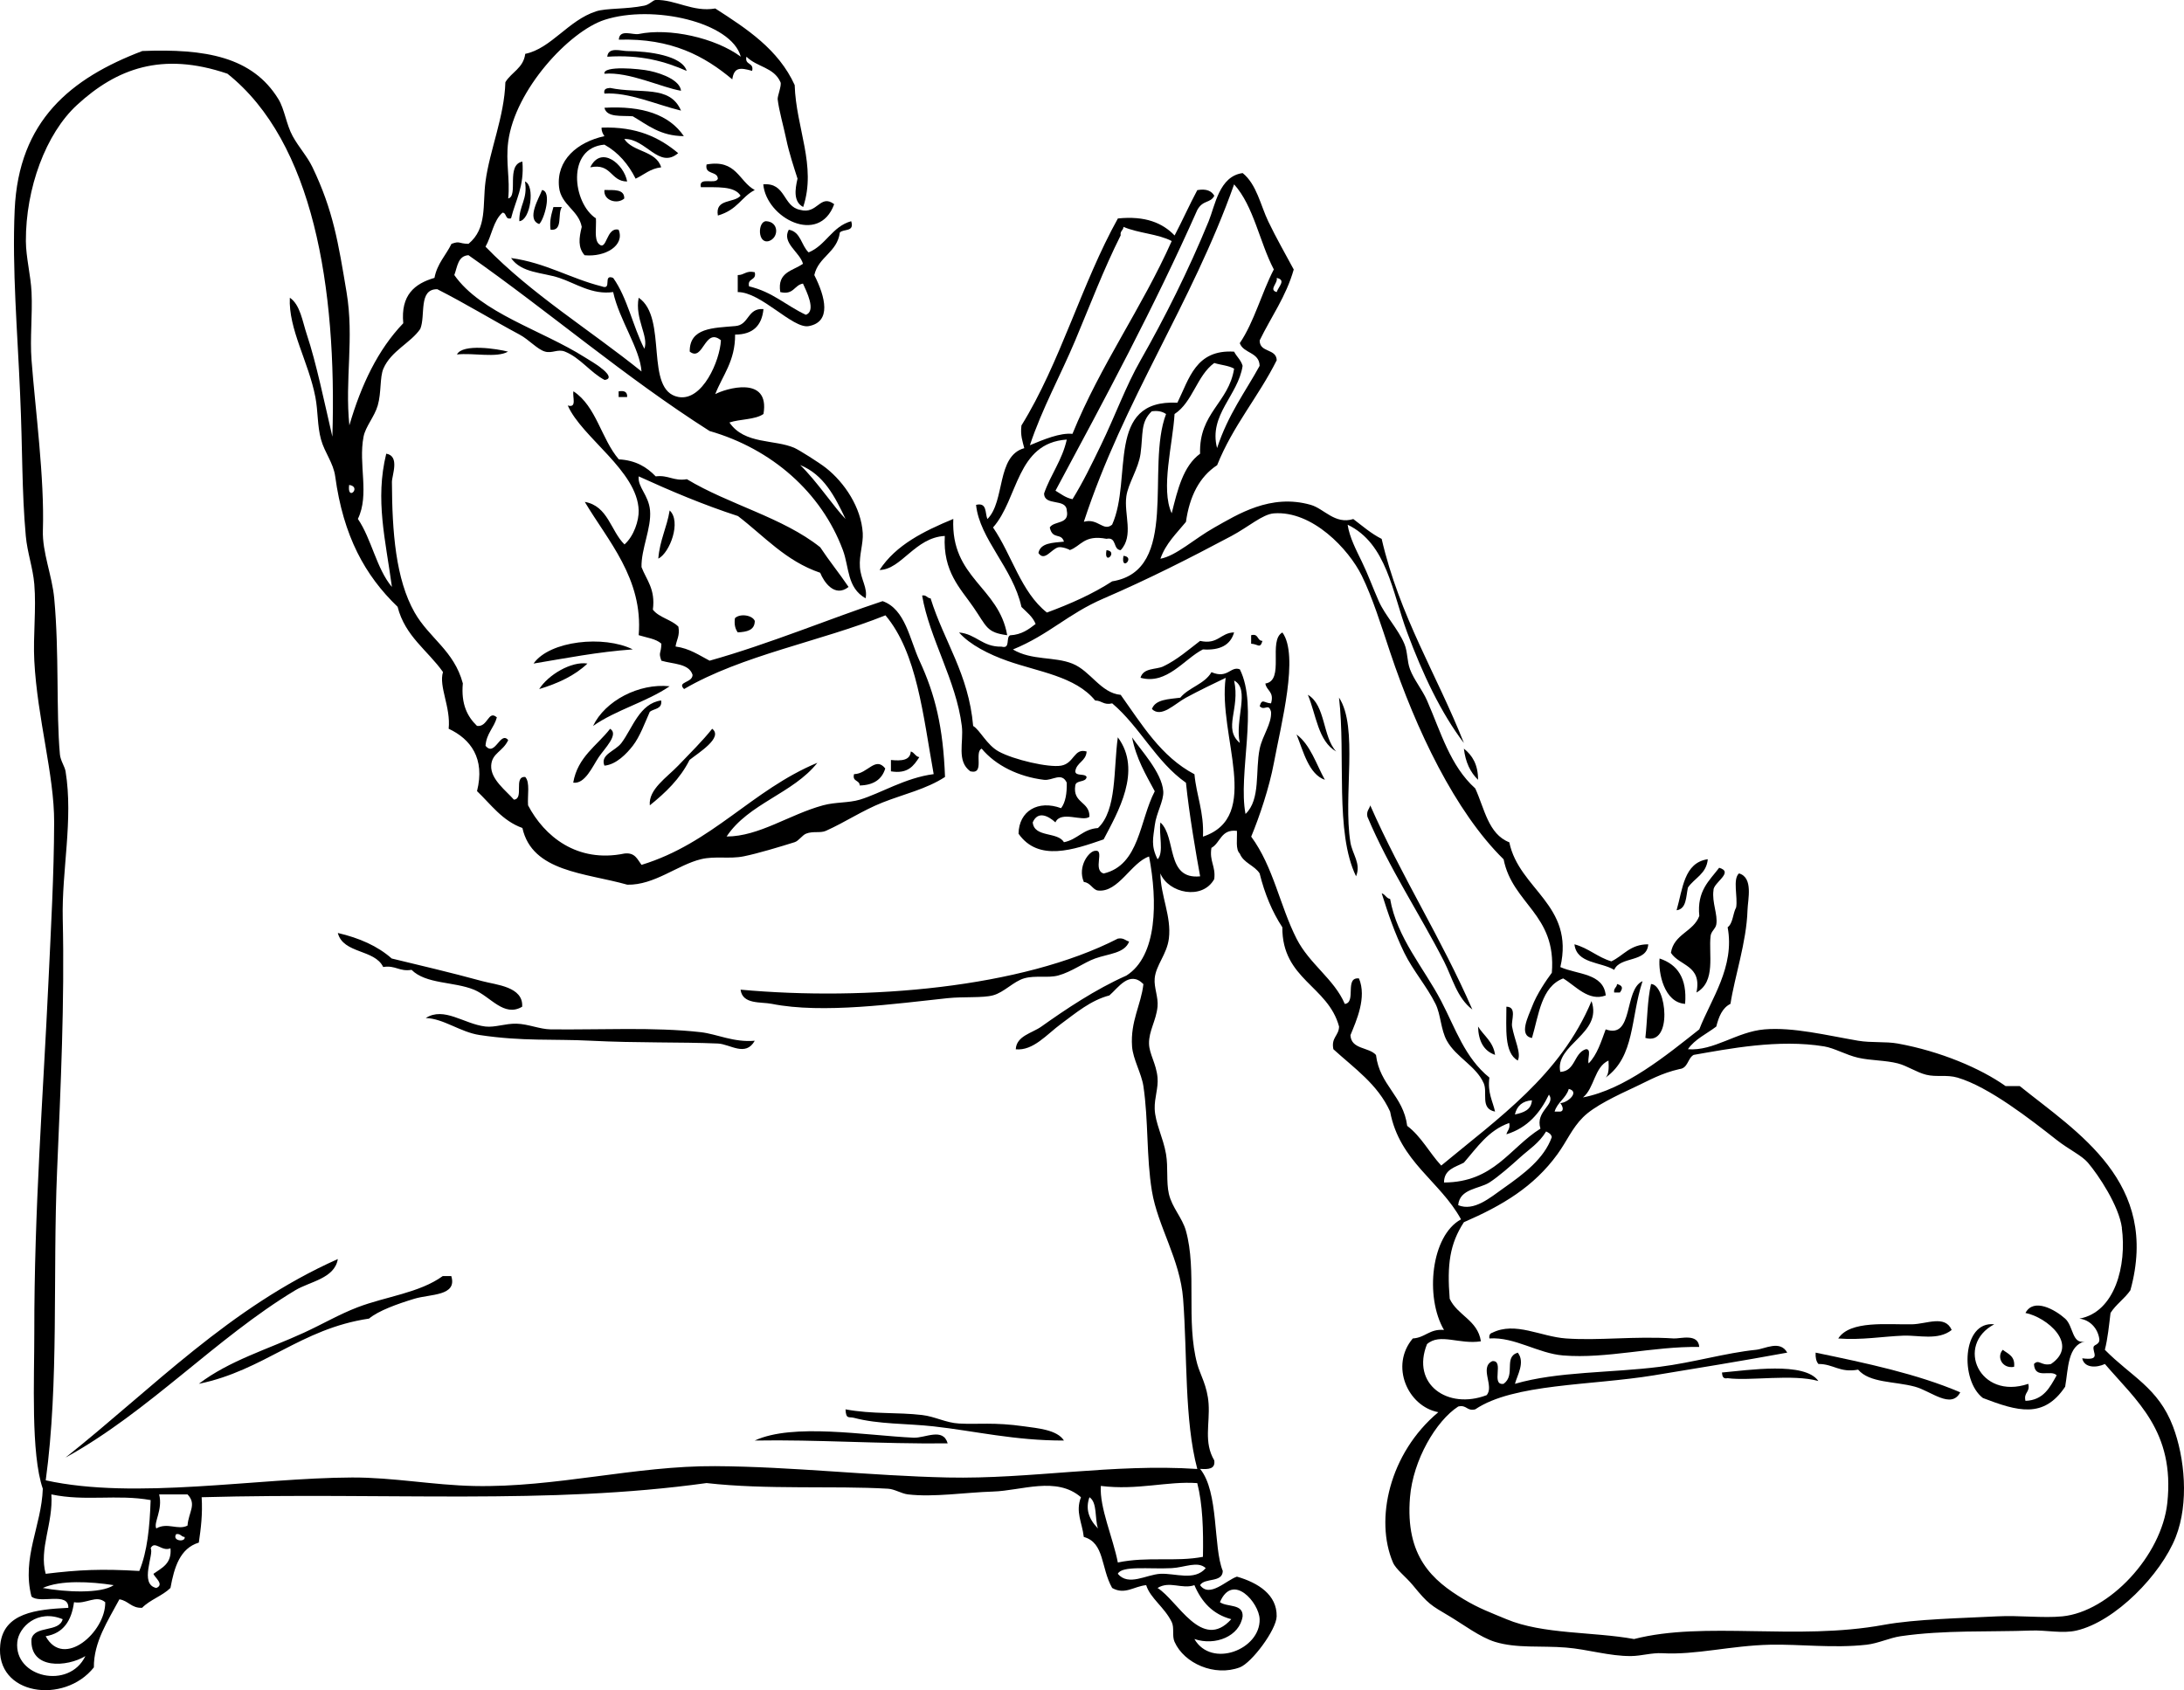 <svg xmlns="http://www.w3.org/2000/svg" viewBox="0 0 434.553 336.384"><switch><g><g fill-rule="evenodd" clip-rule="evenodd"><path d="M136.63 14.113c-4.311-1.897-9.149-3.268-15.801-2.822.179-2.044 2.777-1.132 3.95-1.128 4.36.01 10.96.923 11.85 3.95zM135.5 18.062c-3.839-.634-10.326-3.823-15.238-3.386-.303-1.674 7.012-1.003 9.031-.564 2.72.591 6.01 1.956 6.21 3.95zM135.5 22.014c-5.021-1.221-10.39-3.703-15.238-3.386-.207-.96.441-1.064 1.129-1.128 6.02 1.251 11.88-.682 14.11 4.514zM120.26 21.45c7.589-.44 12.912 1.386 15.803 5.643-4.678-.026-7.197-2.21-10.159-3.951-2.26-.174-5.17.291-5.64-1.692zM119.7 25.399c7.022-.25 11.554 1.99 15.238 5.08-3.815 3.254-6.432-2.953-10.723-2.822 1.689 2.639 6.36 2.294 7.337 5.645-2.196.249-3.408 1.483-5.08 2.257-1.449-2.878-3.431-5.224-6.208-6.773-7.638.631-6.316 11.648-1.692 14.674.115 1.766-.381 4.143.564 5.079 1.646 1.609 1.432-3.431 3.951-2.821 1.285 3.144-2.669 5.487-6.771 5.079-1.347-1.545-1.12-3.41-.565-5.643-.603-3.316-4.134-4.364-4.515-7.902-.579-5.391 3.623-8.97 9.029-10.158-.3-.454-.59-.917-.57-1.695z"/><path d="M124.78 36.122c-3.362-.022-3.062-3.708-7.336-2.821 2.15-4.438 6.72-.637 7.34 2.821zM140.58 32.736c5.979-1.088 6.414 3.369 9.594 5.08-2.734 1.409-3.35 3.913-7.337 5.079-.596-3.418 3.225-2.418 4.515-3.95-1.214-1.982-4.751-1.645-7.9-1.693-.52-2.212 2.976-.409 3.386-1.692-.09-1.593-2.67-.706-2.25-2.824zM104.46 36.122c2.038.767 1.11 7.714-1.129 7.901-.09-3.108 1.72-4.301 1.13-7.901zM151.87 36.688c4.524-.386 3.857 4.42 7.337 5.078 3.472.982 3.943-3.259 6.772-1.128-3.01 8.266-13.5 2.755-14.11-3.95zM107.85 37.816c2.021.266.447 5.861-.565 6.772-2.68-.936.07-5.351.57-6.772zM120.26 37.816c1.86.022 3.994-.231 3.951 1.692-1.38 1.219-4.17.422-3.95-1.692zM110.11 41.202h1.692c-.939 1.318.302 4.816-2.257 4.515-.25-1.941.22-3.164.57-4.515zM152.43 44.023c2.592.117 2.557 3.286.564 3.951-2.31.659-2.26-3.923-.56-3.951zM101.08 69.983c-2.268 1.307-6.954.196-10.159.565 1.115-2.222 8.099-1.109 10.159-.565zM123.09 77.885c1.132-.193 1.766.115 1.693 1.129h-1.693v-1.129zM133.24 101.59c2.374 2.19.049 8.428-2.257 9.593.29-3.67 1.71-6.2 2.26-9.59zM189.68 103.28c-.52 11.808 9.074 13.5 10.723 23.138-4.16-.543-4.032-1.675-6.772-5.644-2.547-3.688-6.047-7.017-5.644-14.109-5.944.313-8.65 6.709-12.98 6.772 3.27-5.01 8.83-7.73 14.67-10.16zM220.16 109.49c2.44.23-.6 3.27 0 0zM223.54 110.62c2.45.23-.59 3.27 0 0z"/><path d="M183.47 118.52c.912-.16.973.534 1.693.564 2.676 8.612 7.565 15.009 8.466 25.396 1.339.782 2.71 3.779 5.08 5.08 2.992 1.642 9.941 3.25 12.416 2.821 2.648-.458 2.533-3.557 5.08-2.821-.109 1.96-1.997 2.143-2.257 3.95.083 1.044 1.91.347 2.257 1.129-.155 1.162-2.103.532-2.257 1.693-.554 3.563 2.881 3.139 2.821 6.208-1.248 1.107-5.697-1.31-6.772 1.128-1.415-1.294-3.487-2.356-4.515 0 .301 3.084 4.968 1.804 6.207 3.95 2.681-.517 3.775-2.621 6.773-2.821 3.788-3.549 3.066-11.606 3.948-18.06 4.942 6.633-.064 15.039-2.819 20.317-5.914 2.042-12.974 4.527-16.932-1.129.07-4.511 3.888-6.772 8.466-5.08.891-1.178 1.17-2.968 1.128-5.08-1.024-2.169-2.851-.363-4.515-.563-5.054-.611-9.625-2.852-12.417-6.208-1.555.702.717 5.23-2.257 4.515-2.791-2.035-1.287-5.782-1.692-9.029-1.13-9.09-6.43-17.37-7.9-25.97zM150.18 123.6c-.021 1.861-1.605 2.158-3.386 2.257-.474-.656-.746-1.513-.565-2.822.98-.99 3.49-.63 3.96.56zM245.55 125.86c-.709 2.488-2.773 3.623-6.207 3.386-3.743 1.905-7.186 7.106-12.416 5.643.585-2.038 3.088-1.582 4.515-2.257 2.785-1.319 5.113-3.388 7.337-5.08 3.61.79 4.03-1.62 6.77-1.69zM248.94 126.42c1.538-.411 1.134 1.122 2.255 1.128-.489 1.642-.846.635-2.255.565v-1.7zM125.91 129.24c-7.021.503-13.298 1.75-19.752 2.822 3.22-4.57 13.99-5.67 19.75-2.82zM116.88 132.06c-2.497 2.393-5.838 3.943-9.594 5.078 1.78-2.81 6.35-5.57 9.59-5.08zM133.24 136.58c-4.581 3.131-10.714 4.711-15.237 7.9 2.38-5 9.1-8.54 15.24-7.9zM260.22 138.27c3.566 2.079 2.916 8.373 5.645 11.288-3.6-2.03-3.98-7.3-5.64-11.29zM266.43 138.84c3.888 5.937.785 19.607 2.258 28.781.383 2.401 2.175 4.245 1.127 6.773-4.25-8.73-2.03-23.93-3.39-35.55zM131.55 139.4c.264 1.77-1.419 1.592-2.257 2.257-.946 2.105-1.964 4.948-3.387 6.773-1.183 1.519-3.266 3.735-5.644 3.95-.904-2.24 2.142-2.865 3.386-4.515 2.21-2.93 3.58-7.86 7.9-8.46zM121.39 145.04c1.829 1.086-1.112 3.941-2.257 5.645-1.252 1.862-2.736 5.414-5.079 5.078.89-5.14 4.71-7.33 7.34-10.72zM141.71 145.04c2.252 1.757-2.777 4.806-4.515 6.208-1.881 3.764-4.775 6.512-7.901 9.031-.305-3.171 3.395-5.553 5.644-7.902 2.37-2.48 4.85-4.92 6.77-7.34zM257.97 146.17c2.797 2.094 3.896 5.883 5.642 9.029-3.21-1.11-4.29-5.7-5.64-9.03zM291.27 148.99c1.679 1.331 2.834 3.187 2.82 6.208-1.53-1.48-2.51-3.51-2.82-6.21zM181.22 149.56c.742.199.889.993 1.694 1.129-1.108 1.713-2.261 3.382-5.644 2.821v-2.257c2.09.21 3.84.09 3.95-1.69zM176.14 152.94c-.655 2.167-2.318 3.326-5.079 3.386-.007-1.122-1.54-.717-1.129-2.257 2.71-.04 4.23-3.62 6.21-1.13zM272.64 160.28c6.195 14.121 14.154 26.477 20.313 40.634-3.07-2.314-3.986-6.352-5.643-9.595-4.771-9.351-10.928-18.538-15.236-28.782-.23-1.18.39-1.5.57-2.26zM339.8 171c-.26 2.939-2.659 3.739-3.952 5.645-.401 1.855-.267 4.249-2.255 4.516 1.22-4.22 1.44-9.46 6.2-10.16zM342.06 172.7c3.079.896-1.223 2.967-1.13 4.515-.326 2.406.893 4.778.564 6.77-.14.854-1.015 1.346-1.13 2.26-.447 3.628 1.121 9.099-2.82 11.287 1.146-5.473-3.387-5.266-5.079-7.902.576-3.75 4.482-4.17 5.645-7.335-.5-5.03 2.02-7.03 3.96-9.6zM274.9 177.78c.741.198.889.992 1.694 1.128 1.339 7.718 6.717 13.726 10.159 20.316 2.846 5.456 4.691 11.272 9.592 15.238-.396 3.031.646 4.623 1.13 6.772-3.033-.593-1.421-3.741-2.257-5.645-1.516-3.445-5.512-5.167-7.337-8.465-1.22-2.204-1.185-5.174-2.258-7.337-1.722-3.472-4.482-6.632-6.209-10.159-1.88-3.88-3.22-7.75-4.5-11.86zM67.215 185.68c4.273.995 7.933 2.603 10.723 5.08 5.334 1.295 11.581 2.746 18.06 4.515 2.712.739 8.151 1.075 7.9 5.08-3.642 2.153-6.276-2.026-9.594-3.388-3.978-1.63-9.542-1.086-12.416-3.949-2.465.395-3.179-.96-5.644-.565-1.708-3.57-7.949-2.6-9.031-6.78zM224.67 187.37c-.887 2.376-4.064 2.415-6.773 3.387-2.197.788-4.678 2.668-7.337 3.385-2.051.554-4.578-.068-6.772.565-2.143.62-3.992 2.79-6.208 3.385-2.058.556-5.883.233-9.029.564-10.213 1.079-24.869 3.16-34.99 1.13-2.145-.432-5.833.165-6.208-2.822 25.062 2.285 55.956-.345 75.058-10.157 1.18-.22 1.5.4 2.26.58zM313.28 187.94c2.815.76 4.579 2.569 7.337 3.387 2.435-1.141 3.733-3.417 7.337-3.387-.246 3.706-5.59 2.312-6.774 5.08-2.72-1.63-7.46-1.21-7.91-5.08zM330.21 190.76c3.529 1.171 5.504 3.899 5.077 9.029-4.17-.26-5.36-6.19-5.08-9.03zM321.74 195.84c1.173.314 1.196.879.564 1.692h-1.13c-.15-.91.54-.97.57-1.69zM328.51 195.84c3.06.048 4.396 12.393-1.129 10.722.4-3.56.38-7.53 1.13-10.72zM299.73 200.35c2.17.043.914 2.723 1.13 3.949.464 2.657 1.885 5.349 1.127 6.772-2.75-1.58-2.25-6.41-2.26-10.72zM150.18 207.12c-1.832 3.286-4.914.671-7.337.562-7.481-.326-16.01-.082-25.396-.562-7.361-.379-13.387.163-22.011-1.128-3.868-.58-7.161-3.278-10.723-3.387 3.644-2.317 7.591 1.181 11.852 1.692 1.921.229 3.982-.624 6.208-.564 2.331.063 4.629 1.102 6.772 1.13 9.908.119 20.561-.496 29.912.564 3.24.38 6.5 2.07 10.73 1.7zM294.09 204.3c1.155 1.855 3.022 2.999 3.387 5.645-2.24-.78-3.3-2.72-3.39-5.64zM67.215 250.58c-.625 3.874-5.587 4.474-8.464 6.21-15.822 9.532-29.115 24.148-45.714 33.297 17.407-13.83 32.584-29.88 54.178-39.51zM89.79 253.96c1.244 4.012-4.175 3.557-7.337 4.515-3.429 1.038-7.151 2.384-9.029 3.952-13.599 2.012-20.9 10.324-33.861 12.979 6.059-4.629 13.727-6.87 20.881-10.159 3.697-1.699 7.051-3.674 10.723-5.079 5.626-2.151 12.261-2.834 16.931-6.207h1.692zM414.86 266.95c-3.466.861-3.313 5.337-3.952 9.029-4.278 6.42-9.466 4.898-16.364 2.255-4.606-3.488-4.149-15.381 2.255-14.672-7.812 4.113-2.971 15.158 6.774 11.852.409 1.728-.974 1.658-.564 3.385 3.623-.138 4.845-2.677 6.207-5.079-1.101-1.24-4.358.896-4.515-2.255 1.003-1.057 1.436.457 3.387 0 5.718-3.895-.87-9.337-5.079-10.159 1.616-3.063 5.86-.693 7.899 1.13 1.67 1.49 1.34 5.21 3.95 4.52zM388.33 264.69c-2.683 2.145-6.623 1.015-9.595 1.13-4.204.16-8.299.918-12.979.564 2.365-3.653 9.777-2.724 14.674-2.822 2.95-.06 6.57-1.92 7.9 1.13zM338.11 268.07c-9.223-.145-18.385 2.396-27.091 1.692-5.008-.403-9.665-3.727-14.674-3.385-.092-.656.127-1.006.565-1.13 4.604-2.291 9.605.771 14.674 1.13 6.627.469 13.505-.5 21.446 0 1.28.08 4.87-1.08 5.07 1.69z"/><path d="M398.49 268.64c1.065.818 2.5 1.264 2.257 3.388-2.32.43-3.55-1.93-2.26-3.39zM361.25 269.2c10.128 2.101 20.218 4.236 28.783 7.901-1.798 3.438-5.837-.273-9.031-1.127-4.074-1.094-9.019-.715-11.287-3.388-3.688.678-4.882-1.139-7.899-1.127-.44-.49-.61-1.27-.56-2.25zM361.81 274.85c-5.126-1.442-13.631.032-18.062-.565-.959.207-1.062-.44-1.127-1.127 5.21-.45 16.48-2.22 19.19 1.7zM168.24 280.49c5.329.996 10.344.546 15.237 1.127 2.58.306 4.729 1.551 7.337 1.692 3.798.212 6.911-.303 12.98.565 2.617.374 6.547.666 7.9 2.822-9.826.025-17.738-1.908-25.959-2.822-5.322-.59-10.884-.388-15.803-1.692-1.04-.28-1.6.36-1.7-1.7zM188.55 287.26c-13.517.136-25.99-.78-38.376-.564 7.634-3.522 21.931-1.015 31.604-.565 2.3.1 5.85-2.08 6.78 1.12z"/><path d="M316.66 199.22c2.292 6.549-7.371 8.647-6.207 14.108 3.054-.143 2.664-3.731 5.08-4.515 1.224-.094.254 2.003.564 2.822 1.679-1.706 2.478-4.292 3.387-6.771 5.631 2.011 3.569-7.923 7.335-9.595-2.425 7.422-1.493 14.956-7.335 19.188.648-.668.639-1.995.562-3.387-2.84 1.297-2.79 5.488-5.077 7.337 8.364-1.607 16.519-8.313 23.139-13.544 2.312-5.967 7.121-12.438 5.642-20.318 1.084-.797 1.022-2.74 1.693-3.95.36-2.085-.73-5.621.564-6.772 2.889.827 1.759 5.167 1.695 7.338-.198 6.379-2.559 13.189-3.388 18.623-1.638.811-2.326 2.562-2.822 4.515-1.92 1.468-4.265 2.508-5.645 4.515 5.169.411 9.677-3.481 15.239-3.949 5.708-.48 12.354 1.189 18.623 2.257 2.632.448 5.481.124 7.899.562 8.472 1.539 16.451 4.926 21.448 8.467h2.82c11.502 9.257 27.931 19.173 22.011 40.635-1.14 1.683-2.859 2.783-3.952 4.515-.306 2.515-.554 5.089-1.128 7.334 5.204 5.298 10.616 7.532 13.547 15.239 2.36 6.219 3.215 15.245.562 22.011-2.926 7.466-12.026 16.835-19.751 18.623-2.825.655-6.008-.114-9.029 0-8.217.311-17.195-.14-25.963 1.128-2.154.312-4.501 1.439-6.77 1.694-6.604.74-13.292-.128-19.189 0-7.857.17-14.779 2.072-21.447 1.693-2.113-.12-4.18.544-6.207.564-4.311.044-8.646-1.344-12.979-1.692-4.967-.404-9.78.2-14.109-1.13-2.96-.909-6.382-3.504-9.031-5.08-3.821-2.269-4.207-2.396-7.335-6.207-1.38-1.678-3.364-3.139-3.949-4.517-3.633-8.506-.758-21.717 9.029-29.908-6.104-1.157-9.668-9.261-5.08-14.674 2.485-.146 3.32-1.947 6.207-1.694-3.835-6.55-2.569-18.794 3.388-22.009-4.187-7.665-12.226-11.478-14.109-21.445-2.457-5.445-7.16-8.644-11.289-12.417-.475-2.355 1.098-2.664 1.13-4.515-2.199-8.146-11.339-9.355-11.286-19.753-2.01-3.068-3.512-6.648-4.518-10.723-1.026-1.604-3.205-2.06-3.949-3.95-.873-.82-.496-2.889-.565-4.515-3.201-.381-3.261 2.383-5.077 3.386-.437 2.693.882 3.633.562 6.207-2.362 4.271-9.123 2.811-10.722-1.128.06 4.513 2.246 8.591 1.692 12.981-.393 3.119-2.571 5.264-2.819 7.9-.175 1.818.753 3.754.564 5.645-.28 2.787-1.736 4.817-1.694 7.334.036 2.09 1.439 3.973 1.694 6.774.188 2.09-.629 4.005-.564 6.207.078 2.813 1.689 5.704 2.255 9.029.45 2.63.016 5.5.564 7.902.63 2.746 2.655 4.73 3.388 7.337 2.234 7.952-.03 18.024 2.257 26.525.562 2.09 2.019 4.356 2.258 7.899.272 4.041-1.004 7.679 1.127 11.289.26 1.761-1.203 1.803-2.819 1.689 3.779 4.603 2.571 15.556 4.515 20.318-.046 2.397-3.597 1.296-4.515 2.822 1.873 2.616 5.227-.998 7.334-1.692 4.232 1.222 7.982 3.61 7.902 7.899-.049 2.683-4.972 9.273-7.337 10.16-5.016 1.873-11.06-.776-12.979-5.08-.542-1.217 0-2.797-.564-3.95-1.44-2.953-4.278-4.734-5.08-7.337-2.455.234-4.248 2.001-6.771.563-2.276-4.02-1.49-9.002-5.644-10.157-.345-2.951-1.69-4.949-.564-7.902-4.876-4.225-11.841-1.299-17.496-1.129-5.475.165-11.813 1.175-16.93.564-1.307-.154-2.637-1.052-3.951-1.128-11.011-.638-24.118.232-36.119-1.127-31.579 4.384-63.371 1.813-100.46 2.819.211 3.408-.158 6.237-.563 9.029-3.751 1.142-4.889 4.895-5.644 9.03-1.617 1.584-4.064 2.333-5.645 3.951-2.153.085-2.718-1.421-4.515-1.692-2.281 4.281-5.122 8.479-5.079 13.545-5.882 7.439-19.669 5.591-18.625-4.516.657-6.345 7.145-7.015 13.545-7.337.086-3.283-5.681-.714-7.337-2.257-1.979-7.753 2.014-14.07 2.257-21.446-2.404-6.941-1.682-21.85-1.692-31.04-.027-24.534 1.75-46.936 2.821-69.979.487-10.458 1.095-21.163 1.128-31.604.031-9.442-3.343-20.602-3.95-32.168-.26-4.972.418-10.289 0-15.238-.277-3.268-1.393-6.269-1.693-9.594-.821-9.08-.619-16.987-1.129-28.218C3.485 66.037 2.392 53.59 2.92 41.757c.794-17.767 11.169-26.183 25.396-31.604 12.527-.493 21.923 1.141 27.089 9.594 1.208 1.976 1.572 5.065 2.822 7.337 1.247 2.267 2.9 4.016 3.951 6.208 4.135 8.633 5.131 15.032 6.772 24.831 1.551 9.269-.366 17.358.564 26.525 2.338-8.01 5.657-15.037 10.723-20.317-.537-5.617 2.272-7.887 6.208-9.029.539-2.848 2.279-4.494 3.386-6.773 1.777-.631 1.277-.05 3.386 0 3.758-3.101 2.763-7.732 3.386-12.416.829-6.221 3.749-12.903 3.951-19.752 1.195-2.002 3.596-2.799 3.951-5.644 5.157-1.058 8.564-6.686 14.108-8.465 2.074-.666 5.941-.379 9.595-1.129 1.042-.214 1.709-1.112 2.257-1.128 3.918-.12 7.404 2.471 11.852 1.692 6.293 4.053 12.56 8.133 15.801 15.239.261 8.54 4.397 16.085 1.693 24.267-1.957-1.023-1.641-3.448-1.128-5.644-.697-2.203-1.659-5.023-2.257-7.902-.523-2.515-1.444-5.678-1.694-7.901-.065-.579.833-2.777.564-3.386-1.338-3.019-4.644-2.957-6.772-5.08-.42 1.737 1.549 1.085 1.128 2.822-2.371-.67-3.59-.759-3.95 1.692-5.524-4.634-12.101-8.216-22.575-7.901.116-2.197 2.785-.886 3.95-1.128 6.086-1.263 15.212.739 20.317 4.515-1.85-6.892-17.505-10.435-27.089-7.337-7.014 2.269-17.843 13.91-19.187 24.268-.529 4.067.395 7.406 0 11.287 2.088-.483-.505-6.693 2.821-7.337.416 4.93-1.358 7.672-2.257 11.288-1.252.311-.804-1.078-1.693-1.128-1.827 1.559-2.154 4.618-3.387 6.772 9.155 9.47 20.729 16.521 31.04 24.832-.316-4.579-4.43-10.24-5.643-15.803-4.175.608-7.511-1.766-10.723-2.821-3.441-1.131-7.49-.929-9.594-3.951 6.94.96 11.746 4.056 18.06 5.644 2.146.83.11-2.523 2.257-1.692 2.829 3.943 3.91 9.634 6.208 14.109.938-2.459-1.943-5.946-1.13-10.158 5.899 3.979 1.041 18.463 7.902 19.752 4.799.901 8.267-7.245 8.465-11.288-3.26-2.664-3.495 4.376-6.208 2.257-.068-4.771 4.708-4.697 9.029-5.078 2.83-.181 2.381-3.639 5.643-3.386-.317 3.256-2.068 5.08-5.643 5.079.024 5.292-2.473 8.062-3.95 11.852 1.968-1.074 10.932-3.844 9.593 3.951-1.659 1.162-4.658.985-6.772 1.692 3.019 4.43 9.014 3.305 12.98 5.08.9.403 4.836 2.872 6.208 3.951 3.726 2.929 7.028 7.885 7.337 12.98.126 2.094-.738 4.362-.564 6.771.179 2.495 1.581 4.151 1.128 6.208-3.729-2.126-3.22-6.115-4.515-9.593-4.289-11.513-14.171-20.148-26.525-23.703-16.899-10.754-31.723-23.584-47.97-34.99-2.123.133-2.2 2.314-2.821 3.95 5.311 7.587 17.396 10.937 25.961 16.366.707.449 2.538 1.494 3.386 2.258-.141-.127 2.723 1.969.563 2.257-2.801-1.45-4.836-4.418-7.9-5.645-1.44-.576-2.494.405-3.951 0-1.533-.427-3.193-2.378-5.078-3.386-5.387-2.88-10.625-6.115-16.366-9.029-3.818-.055-2.285 5.24-3.387 7.9-1.907 2.798-5.808 4.358-7.336 7.902-.746 1.727-.381 4.763-1.128 7.336-.657 2.26-2.429 4.184-2.822 6.208-1.077 5.531 1.233 11.514-1.129 16.367 2.742 4.03 3.68 9.864 6.772 13.544-1.251-9.33-3.392-17.322-1.128-26.524 2.755.456 1.124 4.302 1.128 5.644.038 9.932.757 19.346 4.515 25.96 2.909 5.117 7.849 7.582 9.594 14.109-.376 4.139.906 6.619 2.822 8.465 2.182.292 2.226-3.251 3.95-1.693-.561 2.074-2.079 3.188-2.258 5.645 1.895 2.312 2.931-3.027 4.516-1.13-1.078 2.329-3.261 2.571-3.387 5.08-.137 2.739 2.997 5.014 4.516 6.772 2.11-.146-.161-4.674 2.258-4.515 1.001 1.068.411 3.728.563 5.645 3.213 6.131 9.729 11.543 19.188 9.593 2.125-.244 2.57 1.192 3.386 2.258 14.12-4.317 21.967-14.904 34.99-20.317-4.807 6.105-13.723 8.098-18.059 14.673 6.475-.006 12.457-4.373 19.188-6.207 2.499-.682 5.073-.447 7.337-1.13 4.071-1.229 9.029-4.351 14.674-5.079-2.102-11.632-3.304-24.162-9.595-31.604-13.021 5.227-28.555 7.939-40.069 14.672-1.496-1.487 1.671-1.193 1.692-2.821-.708-2.302-3.896-2.125-6.207-2.822-.633-1.777-.052-1.278 0-3.386-1.082-.989-2.943-1.196-4.516-1.693.929-11.26-6.202-18.878-10.722-26.524 4.64.814 5.138 5.772 7.9 8.465 1.88-1.659 2.882-4.783 2.821-6.772-.239-7.883-11.338-14.511-14.109-20.882 1.897.58.88-1.755 1.13-2.821 4.555 2.969 5.546 9.503 9.029 13.544 3.392.182 5.587 1.562 7.337 3.386 2.576-.318 3.515 1 6.208.565 8.325 5.031 19.097 7.616 26.525 13.544 1.794 2.72 3.826 5.204 5.643 7.901-2.788 2.197-4.946-1.053-5.643-2.821-6.879-2.339-11.141-7.295-16.366-11.288-6.953-2.266-13.425-5.011-19.753-7.901-.234 2.152 1.986 3.705 2.258 6.773.31 3.502-1.79 7.697-1.694 11.287.989 2.586 2.796 4.352 2.258 8.466 1.23 1.59 3.681 1.962 5.08 3.386.327 1.833-.385 2.625-.565 3.95 2.811.388 4.671 1.727 6.772 2.822 11.762-3.289 24.521-8.587 34.426-11.852 4.529 1.591 5.384 7.633 7.337 11.852 3.122 6.742 4.706 13.203 5.079 23.138-3.729 2.434-8.282 3.441-12.416 5.08-4.042 1.601-7.306 3.854-11.287 5.644-1.112.5-2.575.007-3.951.564-.759.308-1.471 1.446-2.257 1.692-2.865.898-7.317 2.249-10.158 2.822-2.815.567-5.67-.106-8.465.563-4.663 1.121-9.288 5.192-14.674 5.08-8.357-2.365-18.924-2.521-20.881-11.287-4.013-1.442-6.238-4.673-9.029-7.337 1.638-6.524-1.279-10.373-5.643-12.417.447-4.321-2.008-8.375-1.129-11.287-3.037-4.3-7.551-7.123-9.03-12.98-6.489-6.235-10.795-14.056-12.416-25.96-.366-2.688-2.1-4.714-2.822-7.336-.765-2.781-.565-5.547-1.128-8.465-1.352-7.001-5.386-13.534-5.079-19.752 2.074 1.392 2.502 4.7 3.386 7.336 1.854 5.532 3.499 13.531 5.079 20.317.922-29.704-3.801-58.653-20.881-72.238-13.066-4.444-22.075-.985-29.91 6.208-6.223 5.707-10.235 16.6-10.192 27.114.014 3.237.975 6.839 1.128 10.158.211 4.547-.34 9.08 0 13.545.751 9.868 2.592 23.415 2.257 33.861-.139 4.381 1.831 8.952 2.257 13.544 1.015 10.886.351 22.409 1.129 31.04.114 1.256.97 2.404 1.129 3.386 1.558 9.626-.787 19.725-.564 29.347.381 16.538-.41 33.368-1.129 50.229-.89 20.878.416 41.876-2.257 61.515 17.814 3.937 41.986-.488 60.951-.564 8.107-.032 16.161 1.521 24.267 1.692 16.198.342 32.085-4.044 47.971-3.95 15.426.09 30.78 1.918 46.276 2.258 16.458.358 32.964-2.811 49.664-1.695-2.586-9.718-1.961-22.594-2.822-33.859-.604-7.886-5.054-14.433-6.207-21.446-1.125-6.824-.671-14.035-1.694-20.881-.379-2.542-2.074-5.366-2.256-7.901-.362-5.014 1.811-8.327 2.256-12.414-2.768-2.812-5.031.767-6.77 2.255-3.717.969-6.653 3.481-9.596 5.645-2.842 2.089-5.539 5.41-9.029 5.079.12-2.673 3.251-3.215 5.078-4.515 4.802-3.412 10.722-7.403 16.932-10.159 6.195-3.932 6.209-14.818 4.515-23.702-3.534 1.168-6.113 7.224-10.158 6.773-1.042-.117-1.488-1.58-2.822-1.694-1.329-3.089 1.042-6.189 2.257-6.208 1.978-.3-.563 3.878 1.694 4.514 7.155-1.688 7.118-10.564 10.159-16.366-1.773-3.307-3.684-6.476-4.516-10.723 1.604 2.376 5.93 6.943 6.208 10.723.138 1.888-1.392 4.315-1.692 6.772-.312 2.528-.807 4.044.564 6.771 1.295-1.335.202-5.064.562-7.335 3.245 2.965 1.004 11.415 7.902 10.723-.763-4.136-2.2-12.469-2.822-18.625-5.964-4.193-9.172-11.146-14.674-15.801-1.725.408-2.056-.578-3.386-.565-3.956-4.826-11.249-5.69-17.495-7.9-3.568-1.263-7.424-3.171-9.594-5.644 3.441.321 4.617 2.908 8.466 2.821 1.822.505.793-1.841 1.693-2.257 2.318-.126 3.695-1.195 5.079-2.257-.59-1.479-1.79-2.348-2.821-3.386-1.683-7.725-8.328-13.492-9.031-20.317 2.24-.547 1.752 1.635 2.258 2.822 3.58-3.569 1.744-12.553 7.337-14.109-.341-1.351-.812-2.574-.564-4.515 7.707-12.422 11.986-28.271 19.186-41.198 5.454-.561 8.892.891 11.289 3.386 1.555-2.96 2.941-6.087 4.515-9.029 1.826-.322 2.839.171 3.385 1.128-.812 1.547-2.241.76-3.385 2.821-8.616 19.415-18.426 37.632-28.218 55.872 1.067.626 1.979 1.408 3.386 1.692 2.117-3.427 3.846-7.01 5.643-10.723 2.914-6.019 4.944-11.739 7.902-16.93 4.776-8.388 9.507-17.806 13.544-27.654 1.281-3.123 2.101-8.993 6.771-9.594 2.788 2.244 3.555 6.409 5.08 9.594 1.644 3.433 3.429 6.502 5.079 9.594-1.538 5.422-4.503 9.419-6.774 14.109-.046 2.495 3.325 1.57 3.388 3.951-3.636 7.276-8.742 13.079-11.852 20.881-3.523 2.31-5.488 6.174-6.207 11.288-1.858 2.279-4.01 4.268-5.08 7.336 3.144-.581 6.713-3.956 10.722-6.208 4.62-2.593 11.179-6.804 19.188-4.515 2.662.761 4.813 3.957 8.467 2.822 1.821 1.376 3.516 2.88 5.643 3.951 3.573 15.426 10.983 27.017 16.368 40.633-4.574-6.005-8.198-13.715-11.289-22.01-2.976-7.987-4.019-17.674-11.852-21.446.386 2.534 1.706 5.038 2.822 7.337 1.268 2.609 2.141 5.091 3.385 7.901 1.245 2.806 3.845 5.525 5.08 8.465.68 1.612.505 3.406 1.13 5.079.78 2.09 2.457 4.083 3.385 6.208 2.776 6.351 4.606 13.016 9.594 17.495 1.84 3.993 2.577 9.088 6.774 10.723 1.957 9.417 13.03 12.434 10.157 24.832 3.383 1.509 8.596 1.188 9.031 5.643-3.412 1.29-6.032-1.938-8.467-3.385-4.36 1.66-4.838 7.201-6.207 11.852-2.756-.474-.68-4.384 0-6.207.941-2.531 2.922-5.396 3.95-6.774.946-11.671-7.812-13.632-9.595-22.574-9.621-9.433-17.42-25.787-22.573-41.196-1.788-5.349-3.495-10.856-5.645-15.239-2.59-5.275-9.842-13.002-17.493-12.416-2.273.174-5.031 2.688-8.467 4.515-8.341 4.438-16.424 8.544-25.396 12.416-7.21 3.111-10.751 7.147-18.06 10.159 3.777 2.235 8.238 1.362 11.852 2.822 3.62 1.461 5.622 5.852 9.593 6.207 4.234 5.927 8.019 12.298 14.674 15.802.399 4.304 1.922 7.484 1.694 12.416 11.904-3.974 2.948-20.019 4.515-31.604-2.273 1.084-5.279 2.535-7.901 3.951-2.23 1.202-4.903 4.104-6.772 2.257.693-1.939 3.316-1.951 5.645-2.257 1.699-2.061 4.832-2.692 6.207-5.08 3.259 1.411 3.787-1.279 5.643-.565 3.729 7.506-.393 20.805 1.13 28.783 3.049-2.892 1.905-8.57 2.819-12.98.556-2.664 2.416-4.957 2.26-7.337-.51-1.9-1.263-.065-2.26-1.128.491-1.641.846-.634 2.26-.564.68-2.375-.911-2.474-1.13-3.951 3.937-.578.459-8.572 3.388-10.158 3.346 4.572-.246 18.179-1.692 25.96-.917 4.913-2.861 10.684-4.515 14.673 4.438 6.033 5.69 13.75 9.029 20.318 2.571 5.062 7.49 8.035 9.594 12.979 2.365-.267-.128-5.392 2.82-5.079 1.594 3.803-.521 8.404-1.692 11.288.126 2.88 3.676 2.343 5.079 3.95.729 6.044 5.44 8.102 6.207 14.109 2.795 2.097 4.419 5.364 6.774 7.899 11.38-9.45 23.72-17.99 29.89-32.7zm-101.02-95.37c2.844-.815 3.877 2.047 5.644.564 4.117-9.18-1.403-24.983 12.981-24.267 2.365-4.781 3.655-10.64 11.286-10.159.508.998 1.362 1.648 1.692 2.822-.877 5.898-6.802 9.748-5.079 16.366 2.209-6.753 5.706-11.314 8.464-16.366-.055-2.765-3.21-2.433-3.949-4.515 2.887-4.263 4.326-9.971 6.774-14.674-2.848-5.431-3.982-12.575-7.902-16.93-8.46 23.889-21.92 42.783-29.9 67.163zm7.34-57.005c-3.403 6.786-6.104 13.916-9.028 20.881-2.953 7.029-6.629 13.629-9.031 20.881 2.701-1.119 5.991-2.515 8.466-2.258 5.608-13.769 13.777-24.977 19.752-38.375-2.708-1.431-6.715-1.562-9.595-2.821-.03.721-.72.781-.56 1.692zm31.04 11.287c.376-1.123 1.947-2.41 0-2.821.33 1.004-1.66 2.343 0 2.821zM241.6 72.241c-3.481 2.537-4.262 7.776-7.899 10.159-.335 5.898-2.822 14.941-.564 19.752 1.162-4.67 2.275-9.388 5.645-11.852-.255-8.156 5.699-10.102 6.771-16.93-1.07-.623-2.66-.719-3.95-1.127zm-12.41 9.594c-2.312 2.165-1.711 4.519-2.257 8.466-.416 2.995-2.455 5.887-2.822 8.466-.51 3.571 1.543 7.878-1.13 10.723-1.589-.102-.703-2.682-2.82-2.257-4.512-.869-5.069 1.483-7.337 2.257.212-.072-1.519-.748-2.258-.565-1.389.343-2.749 2.93-3.95 1.129.406-2.038 2.863-2.027 5.078-2.257-.542-1.857-2.267-.286-2.821-2.822.866-1.392 3.977-.538 3.386-3.385-.122-2.512-4.492-.776-4.515-3.387 1.303-3.775 3.588-6.57 4.515-10.722-10.055.668-9.627 11.817-14.674 17.494 3.756 5.463 5.561 12.877 10.723 16.931 4.672-1.725 9.099-3.693 12.98-6.208 13.534-2.174 6.647-22.641 10.722-33.297-.66-.457-1.51-.727-2.82-.548zm-60.95 21.445c-2.122-4.462-4.336-8.832-9.03-10.723 3.18 3.03 6.87 8.553 9.03 10.723zm-98.768-6.771c-.452 3.416 2.587.377 0 0zm177.21 51.351c-1.038-4.657 2.126-10.715-1.128-12.416 1.25 5.72-2.28 9.48 1.13 12.42zm175.52 96.51c-.602-4.434-4.683-10.531-6.774-12.981-1.249-1.463-3.767-2.597-6.207-4.515-5.087-3.993-13.489-10.591-19.751-12.414-2.143-.625-4.171-.055-6.21-.564-1.966-.492-3.745-1.769-5.645-2.258-2.473-.641-5.38-.549-7.899-1.127-2.457-.57-4.707-1.92-6.771-2.26-9.071-1.488-18.994.482-25.961 1.694-1.208.675-1.103 2.659-2.822 2.82-3.677.854-5.986 2.228-8.465 3.387-4.172 1.95-8.498 3.982-10.722 6.207-2.209 2.209-3.171 4.703-5.079 7.337-4.729 6.524-10.993 10.232-18.624 13.547-2.811 4.312-3.375 8.441-2.824 15.236 1.543 3.348 5.564 4.218 6.209 8.467-4.289.68-8.151-1.709-10.724.562-3.196 7.989 4.122 13.101 11.854 10.159 1.607-1.752-1.497-5.514 1.128-6.772 2.508-.252-.382 4.896 2.257 4.515 2.48-1.784-.082-5.313 2.822-6.209 1.509 1.924-.109 4.487-.564 6.209 8.485-2.486 19.049-2.153 28.783-3.387 6.739-.853 13.133-2.771 19.186-3.388 1.782-.179 4.79-1.993 6.21.565-8.8 1.619-18.643 3.222-26.523 4.515-12.511 2.055-27.938 1.616-35.558 6.774-1.725.408-1.657-.974-3.385-.565-4.418 2.861-8.987 10.651-9.594 18.059-.969 11.811 4.469 16.558 10.724 20.318 2.99 1.799 5.337 2.642 8.465 3.95 7.288 3.052 17.228 2.462 25.396 3.95 14.065-3.624 32.271.376 49.664-2.82 6.317-1.162 15.845-1.341 22.573-1.695 4.43-.231 9.126.382 12.981 0 9.312-.92 19.746-12.046 20.881-22.573 1.538-14.295-6.195-20.373-12.417-27.652-1.696.79-4.097.822-4.515-1.13 3.824.498 2.023-1.144 2.258-2.258.114-.539 1.332-.452 1.13-1.692-.354-2.158-1.976-3.731-3.95-3.949 7.09-1.28 9.45-10.6 8.44-18.08zm-112.88-23.14h1.128c.88-.147.393-1.238 0-1.692 1.58-.078 3.901-2.29 1.692-2.822-.55 1.88-2.26 2.62-2.82 4.51zm-9.59 4.52c.177-.765.804-1.077.564-2.258-4.175 1.47-6.402 4.887-9.029 7.899-1.72.917-3.949 1.318-3.952 3.952 9.928-.043 13.053-6.887 19.188-10.722-1.091-3.555 3.138-4.739 1.692-6.774-1.77 3.67-4.28 6.62-8.46 7.9zm1.69-3.95c1.706-.363 3.259-.882 3.387-2.82-1.92.14-2.99 1.14-3.39 2.82zm1.13 8.46c-1.89 1.711-4.386 3.91-6.207 5.079-2.009 1.291-5.924 1.21-6.207 4.515 3.146 1.288 6.315-1.47 9.029-3.387 4.111-2.898 8.061-5.874 9.595-10.159-.119-.632-.627-.877-1.13-1.128-1.39 2.32-3.42 3.58-5.08 5.08zm-83.52 65.47c-.281 4.306 2.425 10.312 3.385 15.236 5.957-1.244 11.512-.073 16.934-1.128.102-5.368-.055-10.478-1.13-14.671-5.96-.43-11.87 1.48-19.19.56zM9.092 313.22c6.639-.806 11.044-1.011 18.624-.565 1.606-3.849 2.078-8.831 2.257-14.108-6.713-1.203-12.978.303-19.752-1.13.384 5.82-2.502 10.81-1.129 15.8zm22.01-9.03c2.218-1.277 4.287.413 6.208-.565.211-2.707 1.895-4.243 0-6.209h-5.643c.777 3.12-1.182 5.61-.565 6.78zm187.36 0c-.665-1.971-.093-5.176-1.694-6.21-.79 2.24-.23 4.24 1.69 6.21zm-181.72 1.7c-.721-.03-.781-.724-1.692-.565-.88 1.39 1.915 1.66 1.692.57zm-5.644 10.15c1.708-.689-.398-2.154-.563-2.82 1.636-1.185 3.669-1.975 3.386-5.08-1.75.744-3.131-1.671-3.951 0 .764 1.05-2.346 7.15 1.128 7.9zm202.04-3.95c-4.472.234-9.93-.551-10.725 1.13 2.127 2.535 5.682.143 8.467 0 2.972-.154 6.786 1.497 9.029-1.13-1.6-1.49-4.18-.13-6.78 0zm-224.62 3.95c4.438.819 11.539 1.193 14.109-.563-4.672-.72-10.55-1.04-14.109.56zm236.47 6.21c-3.723-.979-5.928-3.479-7.337-6.772-2.492.866-4.942-.925-7.335.563 3.99 2.44 8.83 12.72 14.67 6.21zm5.64 0c-.08-3.233-5.337-9.378-7.899-3.385 1.412 1.033 4.644.245 4.515 2.819-.593 3.964-5.412 5.93-9.594 4.516 3.4 5.87 13.14 2.11 12.98-3.95zm-235.9-3.38c-.496 3.642-2.077 6.198-5.644 6.77 3.581 6.593 11.974-.889 11.852-6.77-1.807-1.53-3.744.43-6.208 0zm-11.287 7.9c-.718 7.082 10.317 9.58 13.544 2.822-3.577 2.19-11.074 2.77-10.723-3.387.624-2.763 5.507-1.266 6.208-3.95-4.987-2.08-8.73 1.56-9.029 4.52z"/><path d="M169.36 44.023c.721 2.225-1.544 1.466-2.257 2.257-.53 3.984-4.246 4.785-5.079 8.466 2.206 4.353 3.465 9.332-1.128 10.159-3.155.567-9.479-6.814-14.109-6.773v-3.386c1.33.013 1.661-.972 3.386-.564.42 1.737-1.549 1.084-1.128 2.821 4.605 1.038 7.43 3.858 11.287 5.643 2.156-.732.083-4.766-.564-6.207-1.768.301-1.814 2.324-4.516 1.692-.659-4.046 2.561-4.211 4.516-5.643-.652-2.341-4.273-4.144-2.822-6.772 2.413.41 2.475 3.169 3.951 4.515 3.46-1.43 4.64-5.137 8.46-6.208z"/></g></g></switch></svg>